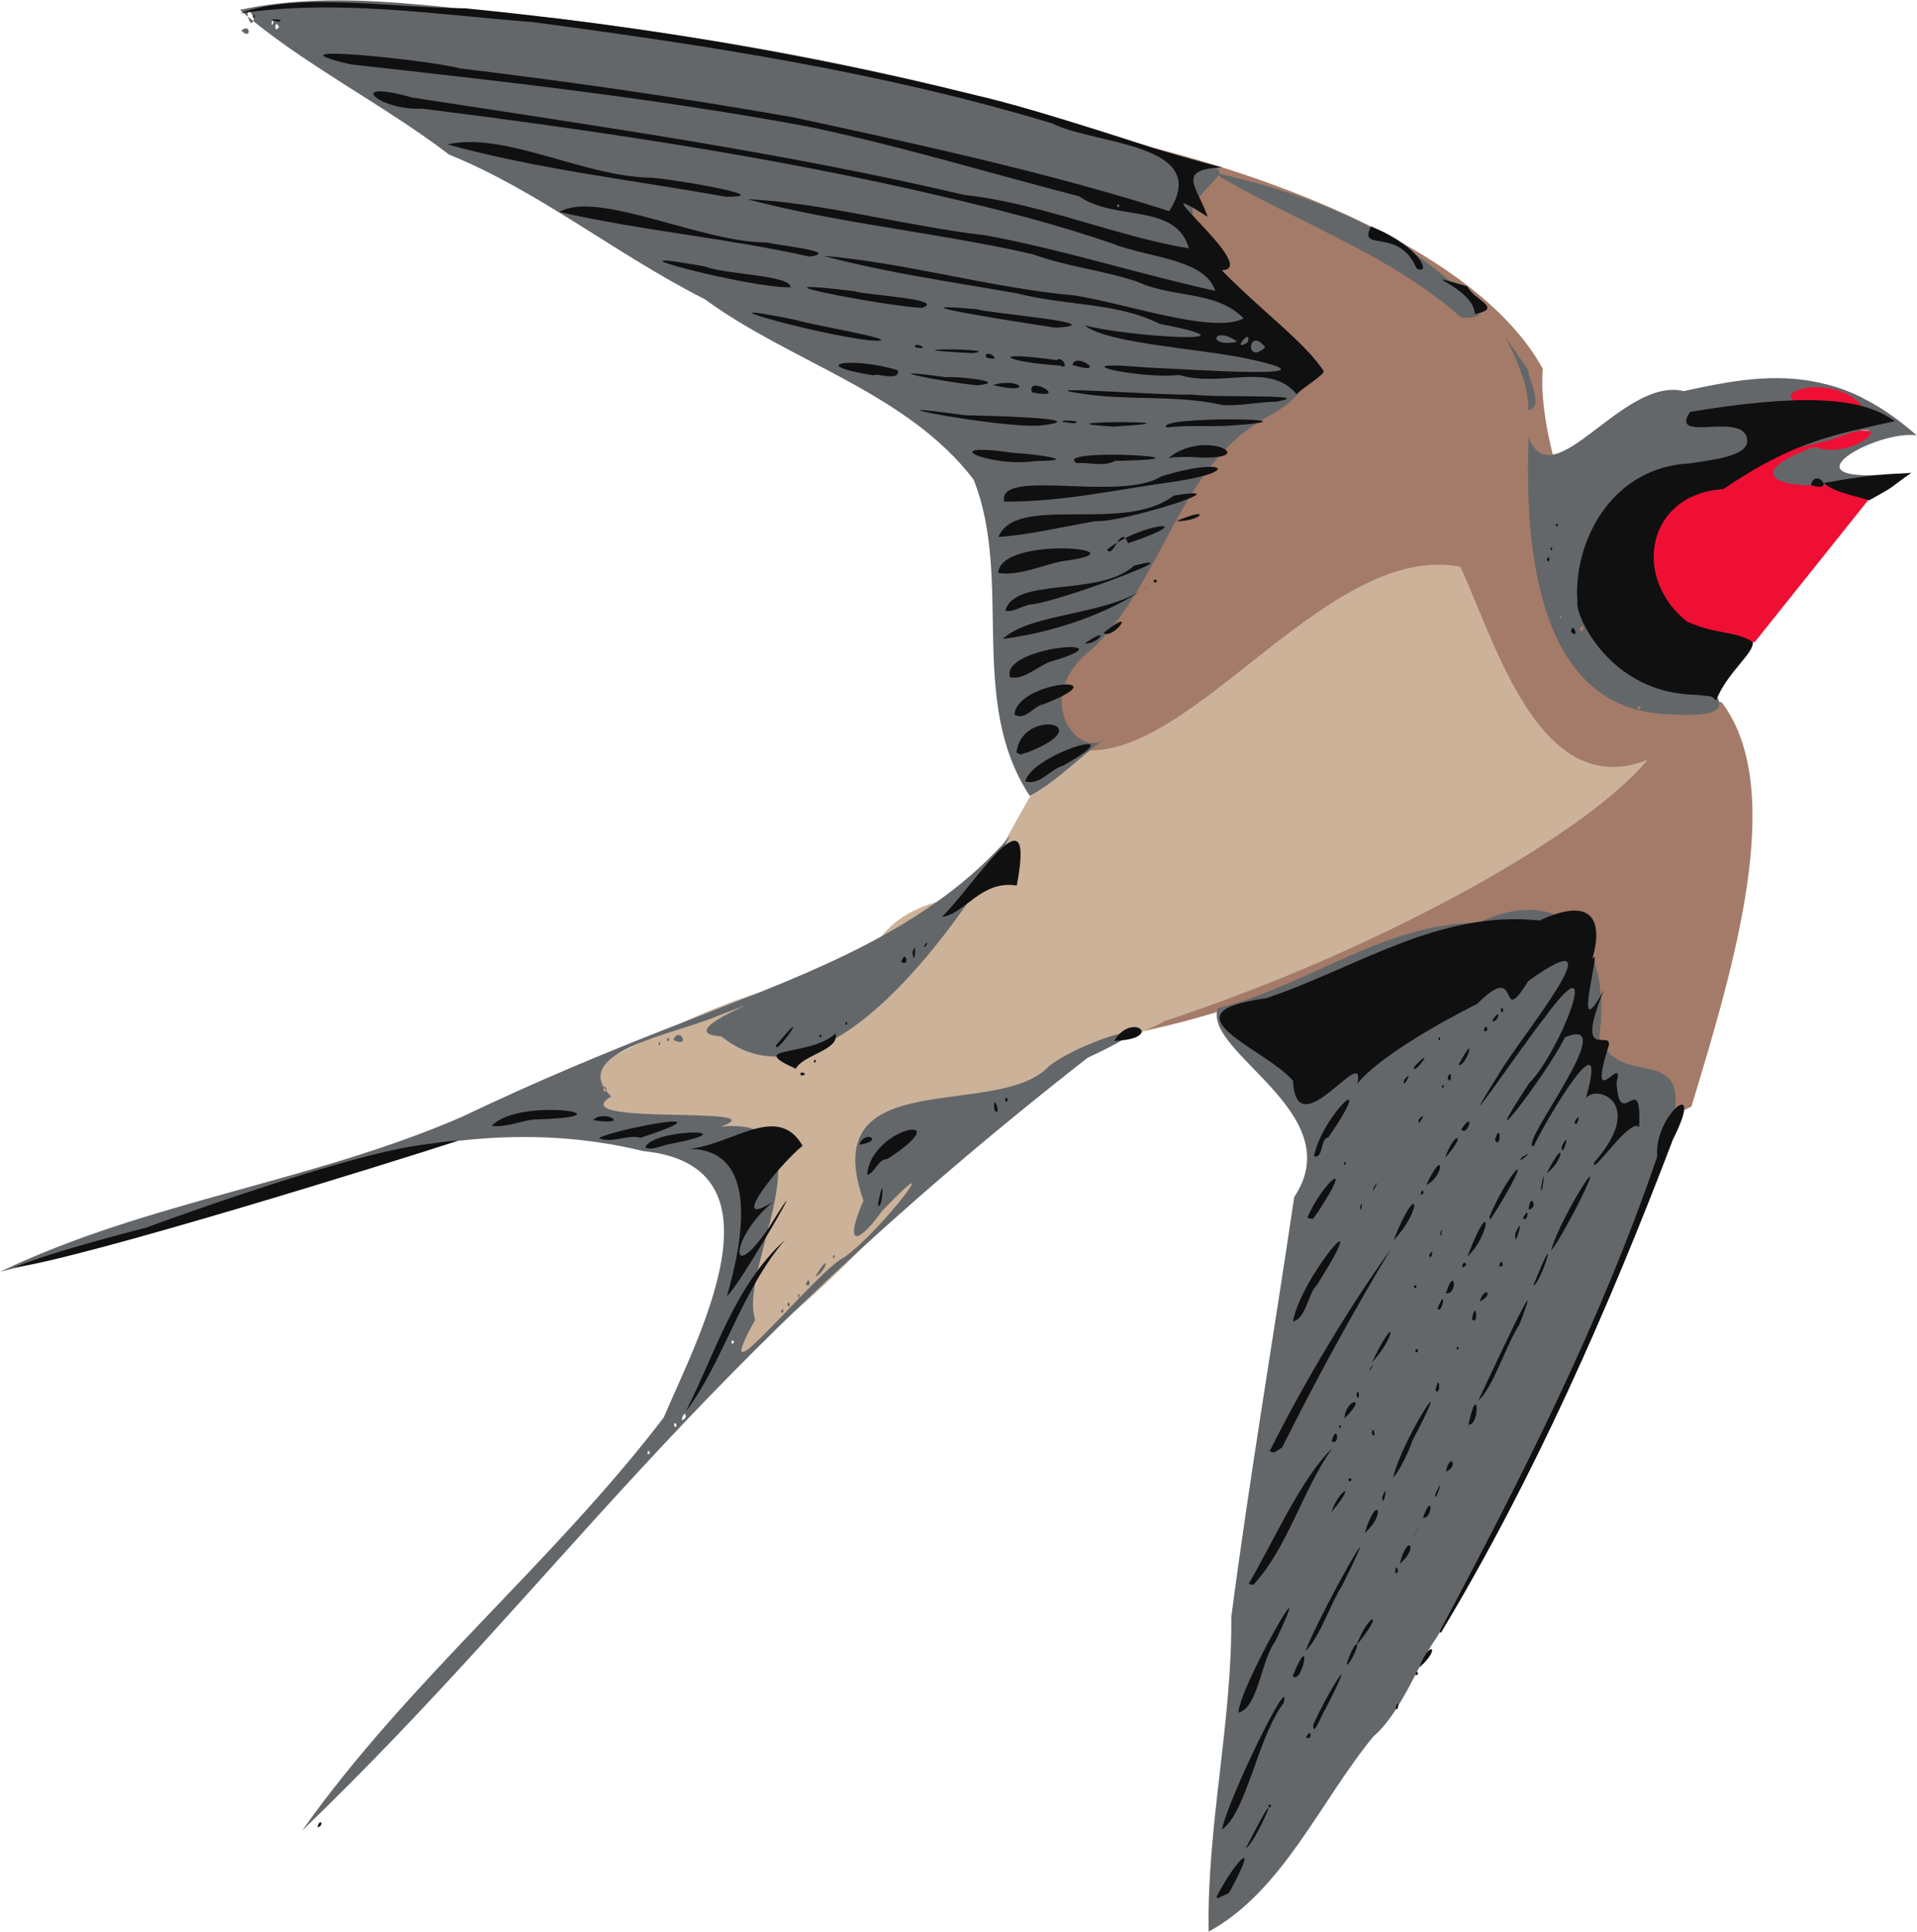<svg xmlns="http://www.w3.org/2000/svg" viewBox="0 0 1369.1 1380"><path fill="#ccb299" d="M756.82 758.463c52.756 10.616-203.08 70.892-151.2 56.593 10.818-4.431 74.056 7.506 71.855 10.937-24.528 22.32-71.071 84.423-148.26 141.42-4.863-13.451 12.164-36.325-3.466-46.41-6.127-3.546 29.428-41.864 23.208-45.89-3.975-2.573-2.734-4.203 4.507-27.443 2.087-6.696-2.212-12.88-2.93-18.252-.495-3.7-16.25 20.67-18.955 18.501-5.352-4.293-9.655.145-8.142-25.322-26.155-25.941-42.315-25.863-66.735-25.242-17.146-.101-34.696-6.424-36.982-9.506 9.184-2.042 1.902-19.352 6.776-27.399 29.852-15.512 117.52-61.084 145.05-54.823 3.547 16.001-25.24 36.943-12.703 47.498 7.198 3.542 22.784-2.687 23.71-3.472 45.19-37.784 17.718-96.146 106.36-109.69 18.104-10.918 43.458-71.086 56.706-85.611 51.877-53.771 132.19-109.66 135.7-112 61.168-40.774 147.81-66.686 161.1-57.201 19.391 13.839 56.108 162.85 134.91 153.36-7.757 47.978-71.235 81.745-116.65 103.84-107.88 52.78-226.96 85.97-303.87 116.11z"/><path fill="#a47b68" d="M831.52 729.453c154.9-51.035 302.21-134.11 345.03-186.64-76.968 30.204-108.21-83.386-133.61-138.02-99.313-18.762-199.44 153.28-280.94 128.95-1.62-6.387-18.54-23.678-15.136-31.821 72.374-173.12 140.63-204.12 199.51-236.42-90.365-32.425-100.61-109.63-122.09-159.77 112.43 28.764 236.53 82.685 277.54 157.69-2.595 29.384 9.028 68.113 9.028 68.113s6.935 174.34 118.66 169.92c47.05 61.95 8.882 188.81-21.514 288.94-73.475 42.26-215.13-114.14-236.44-104.03-88.172 36.076-143.19 47.617-152.99 49.714-3.27.7 8.433-3.632 12.944-6.625zm348.7 84.324c-1.05-9.11-6.266 6.762 0 0z"/><path fill="#f00f34" d="M1253.02 458.903l-12.5-3.75-52.294 2.383-4.67-34.348s-3.929-30.893-3.929-31.607c0-.714 3.93-22.5 3.93-22.5l36.036-27.45s36.748-13.729 37.64-13.908c.893-.178 13.465-2.75 13.465-2.75s-7.902-42.57 7.304-49.071c20.828-8.905 52.304 8.499 52.304 8.499l-1.215 23.073 9.643.357-9.107 10-13.393 4.285-22.5-.357-22.143 12.143-3.215 2.322 3.036 6.071 3.036 1.071s12.322 2.68 13.214 2.68c.893 0 9.107.356 12.322.178 3.214-.179 15.893.357 15.893.357l19.643 9.107z"/><path fill="#64676a" d="M863.22 1379.763c-1.425-75.217 16.858-149.51 16.145-224.67 13.13-100.34 30.173-200.04 44.948-300.03 40.256-60.238-65.241-102.97-54.61-134.9 63.848-15.725 118.3-60.613 185.88-61.126 68.359-31.186 94.838 22.844 86.614 81.718 16.419 45.245 84.99-12.275 38.862 102.01-45.322 112.39-91.447 224.85-155.69 327.99-11.079 14.833-24.761 53.01-44.498 69.618-37.843 45.915-64.789 110.69-117.65 139.39zm-647.48-72.093c75.781-107.13 178.72-191.03 258.26-295.07 24.236-57.224 90.687-179.8-14.407-190.33-166.44-40.487-312.14 51.747-459.3 86.061 104.81-50.199 222.78-64.093 329.38-110.46 50.8-24.196 100.42-45.399 169.3-71.925 79.808-31.286 165.04-62.326 222.72-129.04-33.021 57.214-131.17 204.11-206.5 143.42-41.814-2.618 58.602-37.398-1.313-15.211-28.943 13.132-110.11 26.029-77.312 58.142-36.523 21.637 121.7 5.824 78.268 21.525 83.095-8.214 11.776 101.34 24.524 138-37.51 67.445 42.535-34.18 63.58-44.721 25.676-17.685 77.689-86.06 27.104-33.106-20.948 28.84-25.742 20.502-13.366-7.276-34.891-99.465 96.414-56.902 132.51-96.144 27.412-21.002 97.655-38.56 27.558-5.94-288.4 225.68-372.34 370.17-560.98 552.07zm248.48-270.03c-2.297-4.225-2.297 4.225 0 0zm19-20.059c-3.421-3.99-1.084 5.651 0 0zm6.655-5.484c-.747-7.491-5.973 8.032 0 0zm34.345-53.457c-2.297-4.225-2.297 4.225 0 0zm-91-180.5c-3.037-6.521-2.904 5.545 0 0zm153.65-85.12c-679.37 257.16-339.69 128.58 0 0zm-29.15 243.62c2.73-4.829 1.819 4.277 0 0zm4.5-4.44c1.084-5.651 3.421 3.99 0 0zm7.5-6.56c2.024-4.153 1.431 3.906 0 0zm5.75-8.25c2.81-7.789 4.372 4.018 0 0zm6.75-5.37c11.704-19.861 8.14-3.583 0 0zm12.5-14.38c2.024-4.153 1.431 3.906 0 0zM470.23 745.58c2.024-4.153 1.431 3.906 0 0zm6-3c2.297-4.224 2.297 4.226 0 0zm4.63.211c4.578-10.514 12.866 6.565 0 0zm254.56-174.32c-44.666-67.75-11.648-154.53-40.099-225.94-47.889-62.444-129.84-83.345-191.91-128.75-63.056-31.907-119.31-77.776-182.62-103.31-47.568-36.397-106.84-65.882-149.38-103.48 73.746-15.764 151.07.394 225.69 6.079 151.69 18.563 302.7 48.782 446.8 99.7 46.484 9.596 21.586 10.39 8.102 35.39-5.77 61.452 139.36 102.6 53.874 149.18-64.616 34.98-74.127 117.2-126.23 166.54-42.621 33.167-11.674 76.822 8.386 64.84-18.01 12.657-32.979 29.378-52.606 39.754zm110.84-432.89c-3.078-4.652-2.613 4.41 0 0zm-646.99-116.5c-3.446-6.337-3.446 6.338 0 0zm-17.72-6.25c-8.784-15.763-2.928 13.203 0 0zm13.72 3.25c-1.113-5.373-2.048 5.704 0 0zm994.29 494.01c-95.065-4.439-100.46-127.36-97.822-197.44 17.687 43.9 67.14-43.92 110.75-33.259 56.501-12.536 107.87-20.44 166.37 31.613-27.46-3.929-91.823 31.414-27.196 28.305-43.607 15.463-115.83 6.091-46.306-20.108 30.962 11.247 67.741-27.125 11.827-4.94-340.52 78.97 35.2 206.17-117.62 195.82zm-17.75-4.511c-2.613-4.41-3.078 4.653 0 0zm-41.57-54.75c2.66-8.08-5.562-.22 0 0zm-14.93-10.25c-2.024-4.154-1.431 3.905 0 0zm219-142.49c-14.915-39.972-97.774-13.312-27.715-5.553 10.355 5.86 19.802 13.96 27.715 5.553zm-15.29 38.81l1.807.185zm-227.5-43.82c1.398-32.051-36.69-80.823 0-28.6-.44 5.746 11.938 26.855 0 28.6zm-48.6-66.83c-51.637-45.602-119.19-68.114-177.27-103.4 70.667 15.745 141.81 43.716 190.86 98.825 2.657 6.683-14.298 5.51-13.585 4.574zM172.43 21.89c6.717-6.112 7.222 7.49 0 0z"/><path fill="#101011" d="M868.72 1355.063c13.999-26.886 32.164-44.966 9-2.91l-8.122 3.875zm21-34.803c32.23-63.113 7.583-3.945 0 0zm-16.985-13.482c4.285-21.793 50.317-115.79 44.018-90.271-18.518 24.074-26.617 78.639-44.018 90.271zm-646.02-1.436c1.602-7.375 5.419-1.507 0 0zm679-15.314c2.555-3.588 2.555 3.587 0 0zm27-48.845c3.875-8.22 5.073 2.482 0 0zm5.233-9.405c13.461-28.992 32.56-57.32 8.523-10.75-1.184.466-9.097 22.2-8.523 10.75zm-53.483-8.411c.564-18.496 59.167-119.98 26.317-50.839-9.908 12.543-12.218 47.602-26.317 50.839zm112.25-3.566c3.238-8.779 1.76 5.136 0 0zm-73.526-22.49c14.385-35.301 7.27 6.747 0 0zm87.526-1.166c1.65-4.668 3.47 1.725 0 0zm3-5.059c7.136-20.25 16.197-14.354 0 0zm-52-2.512c7.593-22.45 11.629-14.652.977.453zm-29.277-9.157c7.88-22.892 62.829-120.38 26.277-47.199-9.23 14.685-15.335 35.832-26.277 47.199zm36.277-4.15c9.386-24.423 21.122-25.195 0 0zm59.39-9.667c58.379-109.71 115.25-221.39 155.5-339.57-2.82-28.84 35.374-60.183 11.155-12-45.652 119.91-99.067 241.58-165.67 352.28l-.987-.71zm-136.39-34.113c18.31-31.33 37.571-75.566 59.741-96.955-21.605 30.656-31.612 70.762-56.313 97.495zm104.71-8.085c.296-9.601 4.033 2.057 0 0zm3.292-6.415c5.449-22.319 14.134-11.8 0 0zm10-19.9c8.875-14.445-1.571 1.793 0 0zm-35-2.063c8.631-28.878 15.837-13.842 0 0zm41.543-10.927c6.92-19.756 7.352.856 0 0zm-65.511-3.82c5.905-17.142 19.239-22.776 0 0zm36.43-11c5.253-12.881.236 10.385 0 0zm37.91-2.012c8.29-18.195-1.309 9.806 0 0zm-62.371-10.238c3.844-3.585 2.563 3.704 0 0zm32.306-1.625c5.611-26.399 47.533-90.634 13.694-26.33-2.674 8.32-9.774 22.641-13.694 26.33zm37.694-4.308c2.832-14.333 9.455-3.602 0 0zm-126-14.365c24.913-49.763 56.976-103.38 87-145-28.035 46.284-53.8 93.914-78.063 142.27l-5.687 3.535zm44.342-7.252c3.812-13.807 6.345 3.585 0 0zm28.658-5.332c1.21-8.433 3.57 5.58 0 0zm-23.5-5.118c2.466-3.562 1.209 3.657 0 0zm92.5-1.366c7.127-33.085 8.553 1 0 0zm-88.46-4.568c.493-13.963 17.594-16.819 0 0zm-470.51-4.816c21.465-42.15 34.645-89.609 70.973-122.63-31.082 35.711-44.39 87.912-70.972 122.63zm565.97-7.781c7.191-14.803 50.599-109.14 29.49-54.469-10.138 15.652-18.778 45.339-29.49 54.469zm-87-3.91c1.786-8.555 2.988 7.161 0 0zm56.523-3.309c2.632-15.097 4.215 4.502 0 0zm-46.557-16.086c5.568-6.398-3.066 6.14 0 0zm1.035-3.814c18.337-38.198 17.276-18.7 0 0zm31-8.29c1.898-5.036 3.106 3.626 0 0zm29.5-2.06c2.467-3.562 1.21 3.656 0 0zm-116.76-19.126c5.57-32.02 60.58-95.288 17.15-26.094-6.671 6.438-7.668 23.978-17.15 26.094zm127.8-1.735c2.958-16.109 4.92 6.302 0 0zm-24.544-7.528c7.024-17.444 3.19 5.319 0 0zm30-4.872c3.699-11.804 10.844-5.269 0 0zm-537.54-3.989c11.798-40.64 23.073-104.65-26.772-105.1 31.361-3.372 62.926-33.017 80.81-2.267-17.222 13.97-54.795 61.304-20.73 39.835-30.43 24.557-33.12 61.953-3.802 19.34 39.3-63.013-21.74 43.244-29.505 48.191zm513.54-1.79c5.897-20.77 9.014.402 0 0zm-23-4.96c2.555-3.587 2.555 3.588 0 0zm85.465-1c20.498-50.903 4.863.72 0 0zm-1085.5-12.5c28.89-12.115 91.46-27.58 94.681-28.69 15.13-5.468 141.39-51.595 195.93-58.903 1.752-.235 26.162-3.844 26.448-2.965-46.072 15.044-264.46 83.109-317.06 90.559zm1034.7-.146c-.202-6.64 6.005-1.725 0 0zm26.297-1.104c1.657-7.34 4.732 2.232 0 0zm-22.643-6.721c17.755-46.838 16.911-15.744 0 0zm-27.373-.97c4.533-7.535 1.153 5.645 0 0zm87.048-3.025c6.265-24.283 47.721-88.527 16.336-27.447-5.302 9.202-9.946 18.917-16.336 27.447zm-112.53-7.48c17.862-44.927 21.615-22.893 0 0zm87.141-5.304c8.059-17.23-1.879 15.791 0 0zm-53.643.56c1.85-9.12.985 5.57 0 0zm-95.015-11.3c9.748-23.966 35.66-47.022 7.568-4.26l-3.496 4.901-4.071-.64zm130-.538c12.02-29.796 35.007-55.134 7-8.192l-6.25 9.719zm24 .728c5.276-10.623 3.402 3.879 0 0zm4.047-6.2c1.2-13.505 7.445-.884 0 0zm-120.34-2c2.282-6.963.71 6.96 0 0zm-344.33-1.75c5.582-29.352 2.782 8.263 0 0zm387.64-6.94c.903-6.477 3.884-.072 0 0zm85.876-4.975c4.157-22.446.3 10.876 0 0zm-119.36-.335c6.236-9.878-3.206 8.876 0 0zm37.468-1.62c13.567-28.799 12.66-5.716 0 0zm-399.33-7.121c2.399-34.568 67.902-46.101 14.558-11.476-7.303.468-8.457 9.671-14.558 11.476zm485.33-1.304c14.366-28.25 11.828-7.999 0 0zm34-7.738c37.572-43 .947-56.012-6.053-45.683 17.384-61.686-27.2 13.204-37.368 34.318-12.085.373 64.67-95.615 22.421-77.876-13.059 26.788-68.122 97.473-25.5 32.63 22.117-22.108 54.676-106.62 11-46.74-15.683 19.48-70.926 101.12-32.92 40.676 14.306-25.198 89.853-115.75 21.318-66.854-22.806 36.278-3.751-16.68-36.483 16.313-27.223 13.633-70.296 38.107-85.65 57 6.365-30.427-43.752 47.068-45.936-2-20.086-23.315-95.198-48.633-19.073-59 64.767-21.87 123.2-63.151 195.2-55.527 39.993-18.596 45.018 2.648 37.502 27.722 8.25-14.027-16.314 67.352 8.508 21.724-21.653 52.578 5.232 28.15 3.404 39.647-16.329 51.55 11.84 3.78 5.517 26.435 1.865 37.302 18.178-11.938 16.114 32.27-5.561-8.465-35.522 36.818-31.997 24.946zm-179 .783c2.467-3.562 1.21 3.656 0 0zm72.461-4.063c6.62-19.488 16.347-17.88 0 0zm54.98-.468c11.81-7.506-6.092 7.194 0 0zm-148.71-.598c6.382-30.312 46.607-66.367 10.238-13.37-6.042.467-3.123 15.497-10.238 13.37zm176.88-6.647c7.516-15.472.117 10.497 0 0zm-654.32.67c2.722-13.924 79.682-14.38 15.701-2.398-5.082 1.204-10.316 4.01-15.7 2.397zm152.72-2.19c3.743-10.97 18.728-2.895 0 0zm454.01-3.454c4.344-14.849 4.434 7.988 0 0zm-639.91-1.32c9.926-6.195 98.904-22.982 29.808-.255-10.168-2.586-20.195 4.418-29.808.255zm615.88-6.315c10.525-15.165 4.276 6.322 0 0zm-692.48-2.423c20.046-21.414 106.22-6.454 29.98-4.552-10.157 1.21-19.56 5.832-29.98 4.552zm773.48-3c5.954-10.093.77 7.204 0 0zm-111.3-1.66c7.814-8.456-2.613 8.64 0 0zm-589.7.553c7.15-8.284 29.092 4.54 0 0zm286.61-6.911c-1.73-15.341 5.717 5.358 0 0zm7.393-7.674c2.48-5.269 2.48 5.27 0 0zm312-9.5c2.466-3.562 1.21 3.656 0 0zm-26.843-4.445c8.257-10.127-2.291 8.889 0 0zm31.009-1.615c3.115-9.113 3.296 7.158 0 0zm-461.53-1.634c-3.086-4.382 6.904-1.01 0 0zm-3.92-4.92c-37.073-16.633 10.138-8.13 28.28-25.208 3.376 11.923-23.11 15.093-28.28 25.208zm441.37-1.136c17.191-18.133-.43 7.027 0 0zm31.915-1.637c14.454-27.094 5.428 2.123 0 0zm-460.5-2.613c2.466-3.562 1.21 3.656 0 0zm-26.952-11.25c28.388-34.296-1.034 9.078 0 0zm241.45-3.263c13.016-21.507 36.932-1.264 0 0zm231.5-1.487c2.466-3.562 1.21 3.656 0 0zm-442-2c1.21-3.656 2.466 3.563 0 0zm474.52-3.75c1.657-7.339 4.732 2.232 0 0zm-456.02-5.25c2.466-3.562 1.21 3.656 0 0zm462-1.928c7.938-11.902 3.68 3.051 0 0zm6-7.572c2.48-5.269 2.48 5.27 0 0zm-428-34.409c3.107-10.07 6.585 4.089 0 0zm8-6.59c3.098-11.9 1.89 12.101 0 0zm8-4.212c3.769-6.77 2.724.114 0 0zm13-21.314c24.5-24.08 67.46-95.43 53.5-22.475-25.52-4.038-36.912 20.316-53.5 22.475zm59.538-96.914c5.524-20.419 82.334-42.028 26.682-10.974-8.283 2.094-16.735 14.382-26.682 10.974zm-6.15-20.496c3.046-31.998 61.332-21.04 7.912-.2l-5.164 1.569zm-1.5-27.08c1.25-24.333 78.96-29.943 20.158-7.262-6.113.868-12.784 11.842-20.158 7.262zm486.88-14.23c-62.247-.657-86.994-58.048-84.838-66.19-3.324-40.887 22.744-96.22 80.138-99.088 13.125-2.258 42.23-4.447 41.108-16.783-1.912-21.049-56.314 3.006-40.787-19.983 98.352-16.37 127.9-5.993 146.29 6.56-42.684 9.698-71.555 13.887-122.46 48.564-54.422 3.367-65.992 62.576-26.125 94.597 21.707 9.706 33.98 6.339 47.055 14.563 1.107 8.151-18.002 21.31-26.186 41.72-4.64-3.828-.807-2.273-14.197-3.96zm-490.09-12.503c-7.086-22.739 87.836-28.859 30.962-11.748-9.52 2.067-20.288 14.098-30.962 11.748zm53.325-24.166c20.161-13.797 9.13 1.204 0 0zm-58.486-3.214c20.718-19.322 75.781-16.289 104.49-38.257-29.439 20.859-69.635 33.832-104.49 38.257zm71.966-4.338c25.724-20.479 6.394 5.69 0 0zm333.86-.6c.697-9.165 6.833 6.03 0 0zm-403.98-15.125c6.383-24.722 67.107-9.551 91.933-32.308 44.286-11.091-49.51 24.385-72.285 27.6-6.603.161-13.222 5.922-19.648 4.708zm105.65-21.308c3.844-3.585 2.563 3.704 0 0zm-110.73-5.735c1.217-27.593 110.27-16.472 44.906-8.293-14.435 3.076-30.304 10.521-44.906 8.293zm391.73-9.765c2.48-5.27 2.48 5.269 0 0zm-314-7c25.478-19.836 69.638-22.786 15-4.5-5.55-14.733-10.543 12.316-15 4.5zm316.5-.5c2.467-3.563 1.21 3.656 0 0zm-394.1-8.448c12.617-31.173 89.916-2.1 125.1-29.536 52.922-8.74-37.19 19.563-55.64 18.211-23 3.839-46.347 9.732-69.457 11.325zm398.1-8.552c2.467-3.563 1.21 3.656 0 0zm-270.93-2.883c27.261-11.4 16.453.895 0 0zm-123.07-13.858c-4.939-24.453 82.701.449 112-17.875 43.105-13.851 59.81-4.048 10.058 3.568-40.688 5.506-80.758 14.712-122.06 14.307zm617.89-.955c-24.903-6.663-25.77-7.218-32.678-12.338 45.037-7.964 50.891-5.957 62.791-7.308-17.836 12.323-7.968 7.322-30.113 19.647zm-41.785-10.886c3.455-13.156 18.754 6.219 0 0zm-524.11-15.545c-20.326-11.61 112.56-3.391 27.291-1.662-8.565 4.42-18.195.807-27.29 1.662zm-29.836-1.543c-32.815 4.9-73.846-14.259-15.539-5.882 15.08.84 50.258 5.506 15.54 5.882zm95.086-2.082c27.42-22.66 70.951 3.66 15.002-.955l-11.917.335zm-39.44-22.555c-63.883-4.034 77.763-4.456 0 0zm38.34.624c-10.868-8.48 121.93-6.559 44.166-1.225-14.736.762-29.336-.61-44.166 1.225zm-89.15-1.476c-26.65 2.97-142.51-19.474-54.722-7.24 8.088.135 95.944 1.942 54.722 7.24zm22.998-1.48c-24.123-2.356 10.07-2.79 0 0zm105.75-13.11c-33.812-7.667-68.185-2.646-102.51-8.453-36.566-5.612 61.206 1.853 80.758.992 17.745 2.516 92.085-.634 59.965 5.177-10.48-.166-25.93 3.316-38.215 2.284zm53.116-7.763c-19.606-23.299-53.266-4.42-83.76-13.66-31.183 3.132-89.08-11.147-23.606-5.366 24.231.833 147.79 9.8 71.618-6.402-32.917-7.032-100.89-10.86-115.6-23.766 29.464 8.34 132.5 14.335 53.638-.985-31.63-15.664-66.712-12.65-102.08-21.818-46.21-8.097-93.529-14.779-138.4-26.784 58.764 4.807 119.55 22.872 179.72 28.333 37.237 5.78 99.521 27.936 120.64 16.289-20.433-20.252-49.84-14.053-76.326-26.284-27.118-8.766-47.832-9.985-74.31-19.475-66.618-15.33-136.68-21.614-203.65-39.236 51.03 1.926 114.85 19.484 170.32 25.779 55.06 10.223 109.48 27.69 163.69 39.596-7.323-23.039-48.53-23.683-73.314-33.715-39.047-13.524-82.639-24.749-124.95-34.499-120.88-28.18-244.86-46.357-368.01-61.919-30.39 1.855-57.103-21.859-7.382-7.974 131.89 20.415 264.12 39.01 394.38 69.592 54.34 5.885 110.26 30.138 160.45 38.156-9.349-32.714-52.957-19.186-78.326-37.135-65.5-16.95-126-35.525-192.2-49.533-108.59-20.293-218.42-32.51-328.2-44.73-66.257-15.658 55.586-3.269 77.795 2.816 80.091 9.683 159.19 21.086 238.39 34.998 89.425 19.329 180.74 39.042 268.52 67.012 30.957-48.715-53.52-47.336-83.7-62.668-121.02-36.605-245.47-55.653-371.21-72.39-69.267-5.34-139.37-16.53-208.8-6.208 40.981-15.62 109.47-3.746 160.84-3.609 122.12 11.993 242.34 32.062 361.35 61.261 61.297 14.101 118.6 37.177 179.34 52.39-33.266 1.342-17.977 13.755-10.336 35.336-54.768-35.198 39.445 37.673 9.98 38.117 27.73 28.464 60.33 52.196 73.186 72.587-5.61 6.022-15.657 11.743-19.693 16.037zm-22.366-33.452c-12.493-15.597-14.68 13.398 0 0zm-12.615-3.502c3.704-11.757-12.784 7.883 0 0zm-7.385-.5c-17.445-12.365-22.302 4.763 0 0zm-84-97.035c-2.555-3.587-2.555 3.588 0 0zm-62.573 133.23c-4.72-13.269 28.862 5.75 0 0zm-27.91-5.217c19.19-5.913 30.437 7.383 0 0zm-10.939.233c-26.095-2.5-79.35-13.524-22.176-5.778 3.386-1.081 46.433 2.97 22.176 5.778zm-74.078-7.089c-50.817-8.188-14.342-13.614 17.164-3.67 1.881 8.508-17.164 1.323-17.164 3.67zm133.07-7.04c-40.302-2.41-52.908-11.083-2.626-3.894 4.313-3.61 9.278 7.597 2.626 3.893zm8.71-.47c2.148-9.863 26.78 8.276 0 0zm-61.618-5.318c-2.036-7.782 14.463 4.01 0 0zm-9.67-3.083c-72.001-3.696 25.828-3.459 0 0zm-40.878-4.156c-2.301-5.102 12.956 2.48 0 0zm-27.118-4.693c-28.512-.36-144.19-32.337-58.5-14.97 6.301 2.666 75.706 14.378 58.5 14.97zm127.55-9.313c-21.144-3.133-127.13-19.538-56.158-13.174 4.848 2.481 99.139 10.087 56.158 13.174zm299.1-9.767c-.368-19.48-48.6-32.293-5.311-19.77 4.56 9.753 26.209 15.56 5.31 19.77zm-394.92-4.413c-28.982-1.555-136.35-22.64-47.73-11.86 5.637 2.623 66.686 5.479 47.73 11.86zm-93.71-14.72c-28.847.918-145.87-30.033-61.5-14.958 15.057 6.074 60.981 5.968 61.5 14.958zm447-13.486c-12.702-30.11-42.246-10.984-32.534-29.99 36.231 14.667 43.357 35.33 32.532 29.99zm-433.42-8.422c-59.416-13.333-119.39-18.363-178.73-31.888 27.488-15.991 101.82 22.099 148.65 21.786 2.993 1.53 54.085 6.589 30.08 10.102zm-59.61-42.72c-66.28-11.94-134.05-19.524-199.09-37.421 40.187-9.285 96.345 22.328 143.09 23.683 7.101-.693 96.267 13.85 56 13.733zm-325-126.38c7.972-1.697 10.075 3.322 0 0zm-13-2.525c.865-5.282 2.373 5.247 0 0z"/></svg>